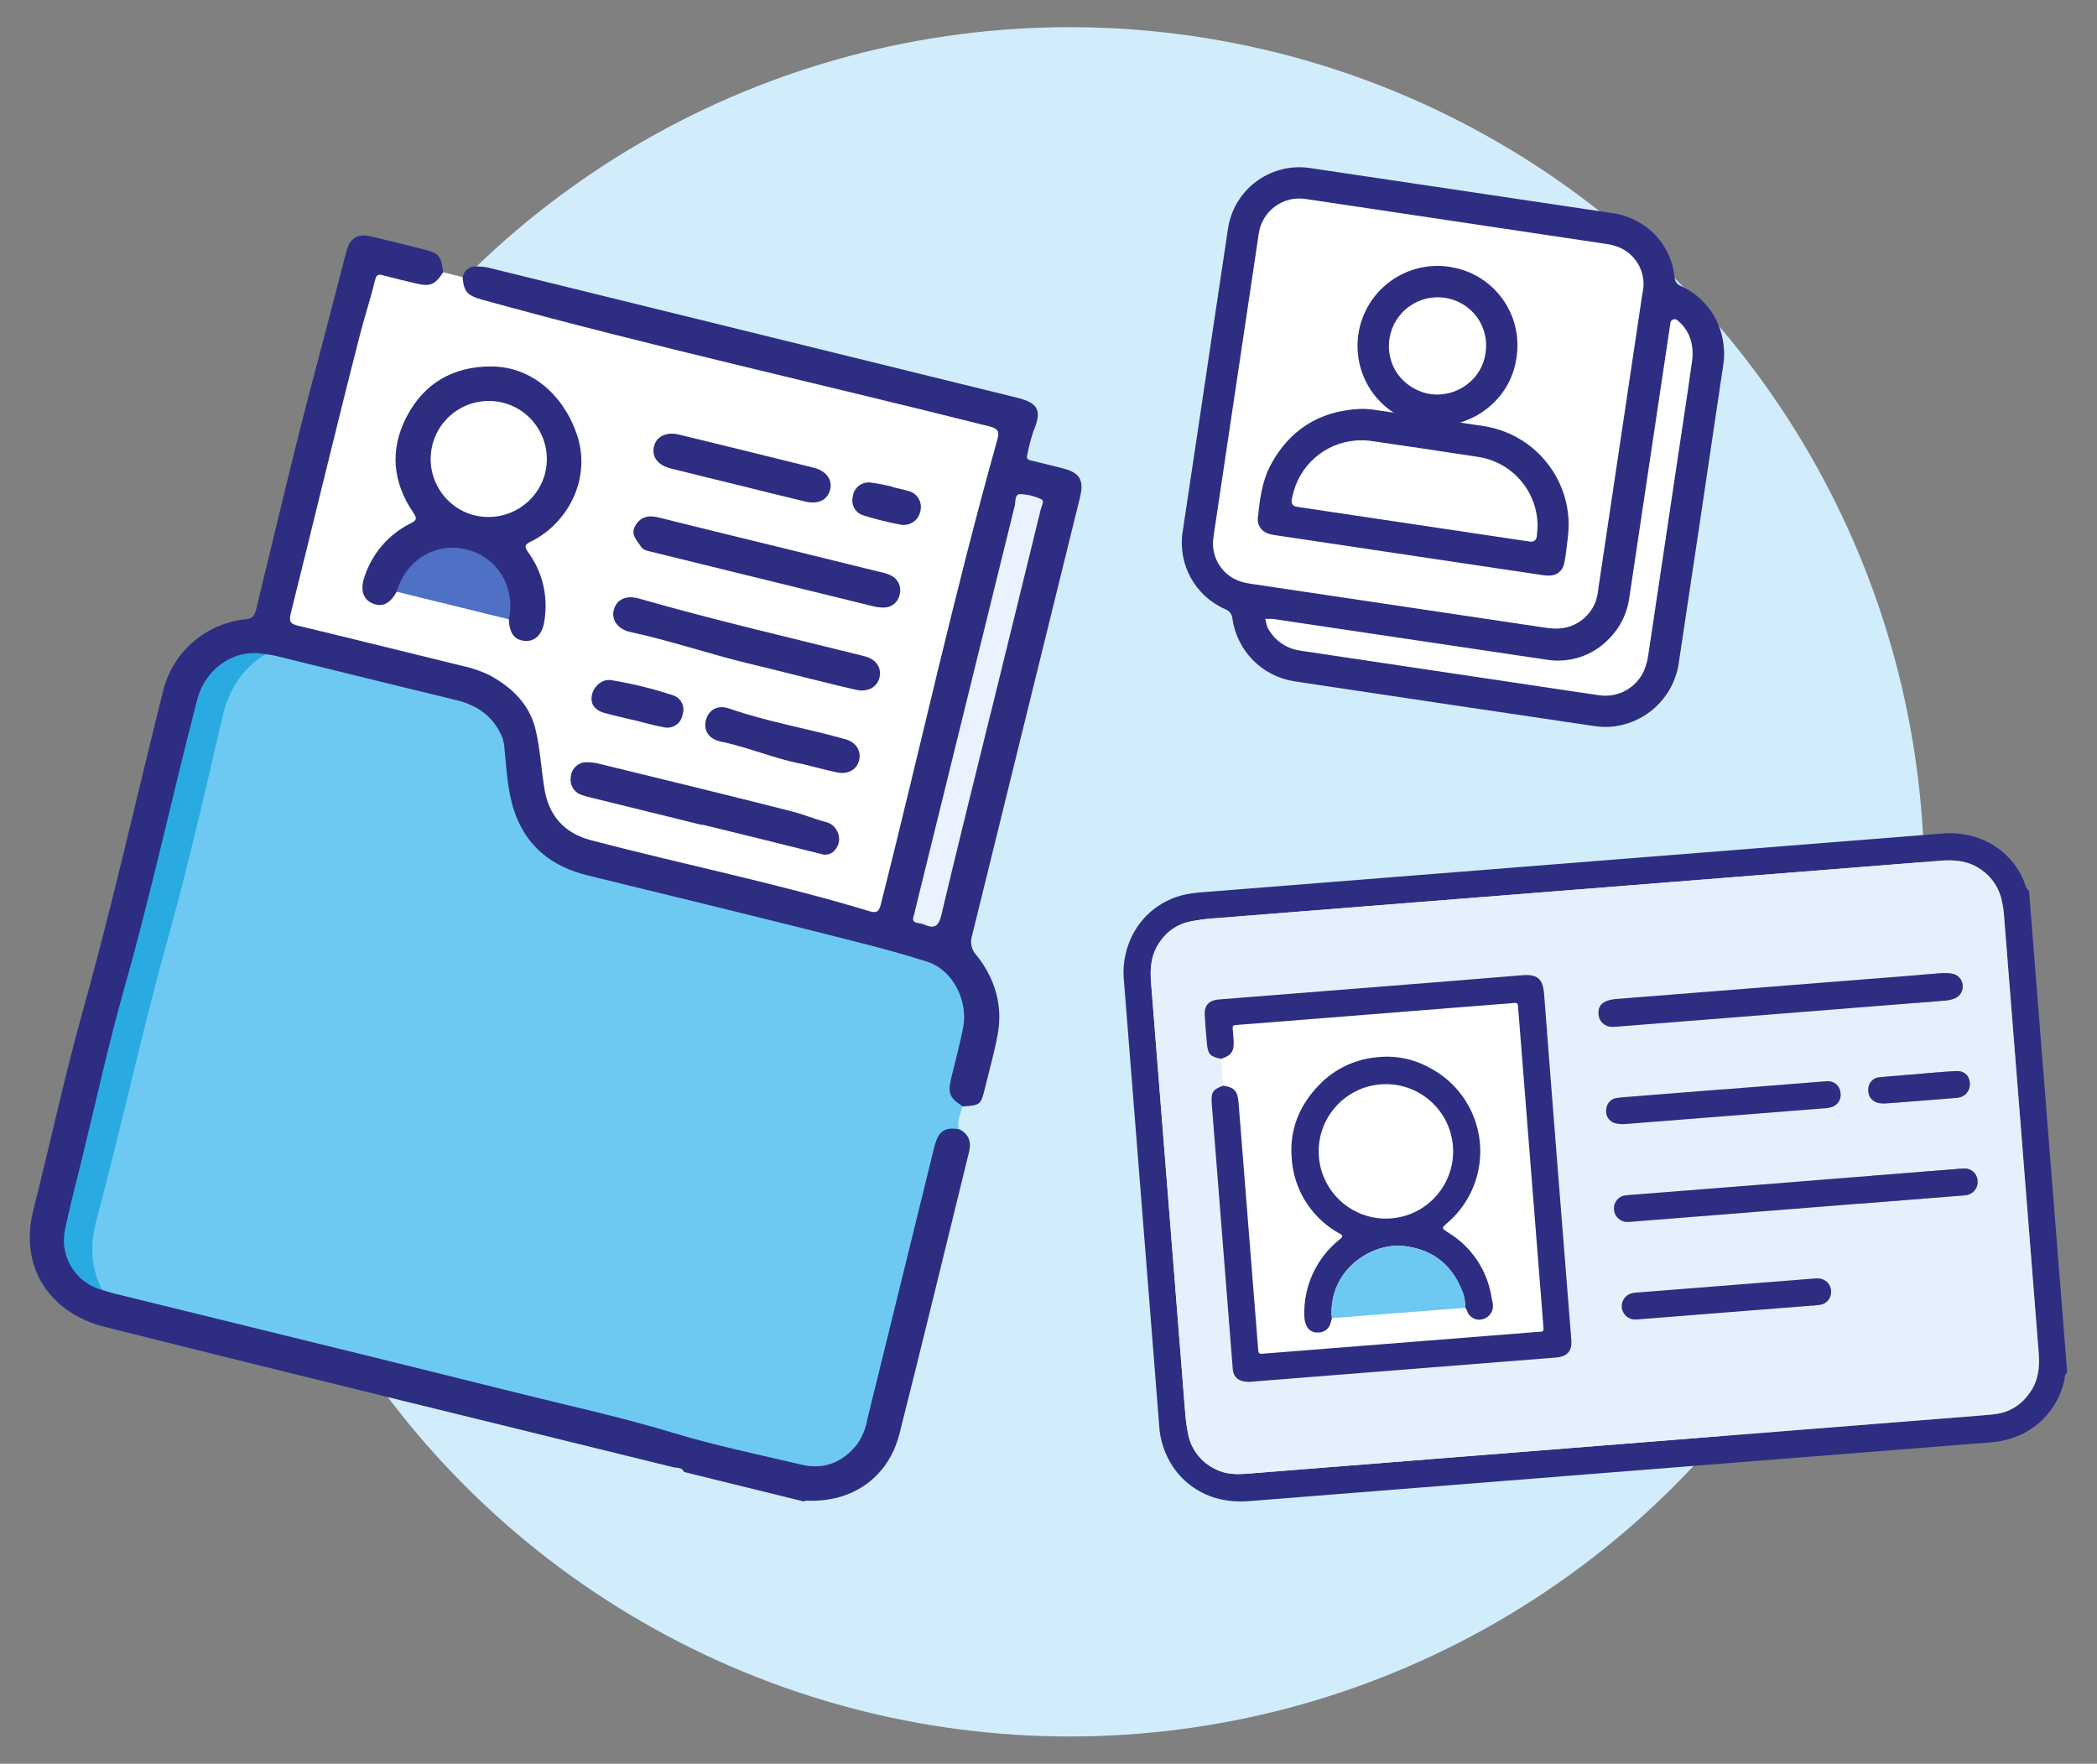 <?xml version="1.0" encoding="UTF-8"?> <svg xmlns="http://www.w3.org/2000/svg" id="a" viewBox="0 0 418.32 351.83"><rect x="0" y="0" width="418.32" height="351.83" fill="#808080" stroke="none"/><g id="b"><circle id="c" cx="213.38" cy="175.91" r="170.49" style="fill:#d1edfb;"></circle><g id="d"><path id="e" d="M191.31,225.23c1.9.96,2.51,2.47,2.01,4.52-4.62,18.75-9.15,37.53-13.89,56.26-2.22,8.76-9.45,13.77-18.52,13.34-.21.02-.41.08-.6.16l-23.83-5.86c-.44-1-1.45-.78-2.21-.97-37.79-9.32-75.63-18.5-113.38-27.99-10.75-2.7-17.19-11.71-14.23-23.37,3.36-13.24,6.21-26.62,9.89-39.77,5.9-21.09,10.66-42.46,15.98-63.69,1.91-7.79,8.52-13.53,16.51-14.33,1.57-.15,1.82-.97,2.11-2.18,3.93-16.11,7.67-32.28,11.97-48.29,2.05-7.66,3.98-15.35,6.02-23.02.67-2.53,2.21-3.49,4.75-2.9,3.42.78,6.81,1.66,10.22,2.5,3.51.87,3.79,1.17,4.31,4.67-.53,2.32-2.11,3.39-4.66,3.08-1.73-.3-3.44-.69-5.12-1.16-2.75-.64-2.85-.52-3.62,2.17-5.62,19.44-9.93,39.21-14.91,58.81-.25.99-.49,1.99-.73,2.98q-.9,3.69,2.7,4.59c8.72,2.15,17.44,4.3,26.16,6.44,1.91.47,3.83.92,5.74,1.42,5.24,1.34,9.69,4.78,12.31,9.51,1.43,2.41,1.38,5.19,1.94,7.82.45,2.14.63,4.33.96,6.5.89,5.92,3.89,9.28,9.73,10.73,15.59,3.87,31.19,7.71,46.79,11.52,2.14.47,4.24,1.09,6.3,1.86,2.19.87,2.67.58,3.29-1.63.2-.7.36-1.42.53-2.13,6.56-26.66,13.11-53.33,19.67-80,.68-2.77,1.5-5.49,2.42-8.18.67-1.98.34-2.42-1.64-3-.7-.21-1.41-.36-2.12-.53-30.35-7.46-60.7-14.91-91.04-22.36-2.71-.66-5.29-1.67-7.91-2.55-2.7-.9-3.6-2.61-2.9-4.9.18-1.24,1.26-2.16,2.51-2.13,1.09-.05,2.18.07,3.23.38,34.95,8.6,69.91,17.2,104.86,25.79,4.3,1.06,4.98,2.62,3.23,6.7-.5,1.53-.91,3.08-1.21,4.66-.28,1,.37,1.07,1.02,1.23,1.99.48,3.97.96,5.96,1.47,3.53.89,4.39,2.34,3.51,5.92-7.17,29.15-14.35,58.3-21.54,87.44-.4,1.36-.04,2.83.96,3.84,3.61,4.58,5.25,9.87,4.19,15.71-.65,3.59-1.66,7.11-2.52,10.66-.85,3.47-.92,3.52-4.52,3.75-2.05.14-2.54-1.39-2.97-2.87-.25-1.23-.17-2.49.23-3.68.67-2.77,1.38-5.53,2.03-8.3,1.53-6.57-1.96-12.05-8.43-13.88-21.72-6.14-43.75-11-65.61-16.56-9.51-2.42-14.91-8.4-16.28-18.07-.33-2.31-.72-4.62-.91-6.95-.17-4.7-3.53-8.67-8.14-9.63-9.63-2.42-19.28-4.76-28.92-7.13-3.4-.84-6.81-1.67-10.21-2.5-5.15-.85-11.35,2.85-12.66,8.37-4.14,17.47-8.16,34.99-12.92,52.3-4.82,17.53-8.79,35.26-13.31,52.86-1.51,5.19,1.47,10.61,6.66,12.12.05.02.11.03.16.05,35.65,8.77,71.34,17.39,106.93,26.39,10.53,2.66,21.03,5.49,31.57,8.13,2.62.78,5.44.52,7.86-.75,2.81-1.53,4.32-3.94,5.07-7.04,4.29-17.66,8.63-35.32,13-52.96.24-1.3.65-2.55,1.24-3.73,1.18-2.05,2.69-2.53,4.95-1.58Z" style="fill:#2d2e82;"></path><path id="f" d="M191.31,225.23c-3.04-.39-4.16.43-4.98,3.76-4.43,18-8.86,36.01-13.28,54.01-.3,1.8-.98,3.52-2.01,5.04-2.88,3.67-6.64,5.21-11.2,4.13-8.59-2.02-17.26-3.83-25.7-6.38-10.33-3.13-20.86-5.41-31.31-8.02-26.62-6.66-53.28-13.14-79.92-19.7-.85-.21-1.68-.49-2.51-.73-2.85-2.89-2.97-6.5-2.65-10.2.14-.94.34-1.87.62-2.78,3.28-13.33,6.36-26.71,9.88-39.97,5.62-21.16,10.82-42.43,16.07-63.68.84-3.43,2.78-6.5,5.53-8.72.86-.8,1.94-1.32,3.1-1.49.72.12,1.45.18,2.15.36,11.98,2.94,23.95,5.92,35.95,8.81,4.26,1.03,7.4,3.31,9.13,7.38.28.81.44,1.65.47,2.5.42,4.12.61,8.31,1.94,12.27,2.38,7.04,7.51,11.06,14.59,12.8,18.79,4.61,37.6,9.13,56.33,13.95,3.77.97,7.55,2.06,11.3,3.22,5.56,1.72,8.24,8.21,7.36,12.94-.65,3.51-1.62,6.97-2.44,10.45-.68,2.91-.29,3.84,2.23,5.46-.21,1.53-1.21,2.95-.65,4.58Z" style="fill:#6ec9f2;"></path><path id="g" d="M92.27,55.24c.28,3.03.96,3.72,4,4.57,33.49,9.25,67.41,16.76,101.09,25.25,1.86.47,2.03,1.1,1.56,2.77-8.61,30.65-15.41,61.75-23.21,92.59-.39,1.56-.94,1.75-2.35,1.33-18.3-5.55-37.05-9.29-55.52-14.15-5.15-1.36-8.28-4.76-9.19-10.01-.71-4.07-.87-8.25-1.86-12.24-1.2-4.83-4.61-8.16-8.91-10.54-1.83-.92-3.77-1.59-5.77-2-10.85-2.66-21.69-5.36-32.56-7.97-1.51-.36-1.98-.75-1.56-2.43,4.64-18.57,9.08-37.18,13.84-55.72.93-3.64,2.13-7.24,3.02-10.9.23-.95.6-1.14,1.51-.89,2.18.6,4.39,1.11,6.59,1.64,2.87.69,3.83.28,5.46-2.23l3.87.96Z" style="fill:#fff;"></path><path id="h" d="M52.94,130.51c-4.8,2.95-7.36,7.26-8.63,12.77-3.45,14.93-6.89,29.87-11,44.62-5.11,18.34-9.07,36.95-14.03,55.32-1.34,4.98-1.26,9.57,1.11,14.12-5.17-1.37-8.42-6.47-7.48-11.74.93-4.58,2.14-9.1,3.25-13.64,2.87-11.71,5.43-23.5,8.71-35.09,5.37-18.97,9.51-38.24,14.47-57.3,1.66-6.36,7.65-10.32,13.6-9.06Z" style="fill:#29abe2;"></path><path id="i" d="M197.57,142.49c-3.28,13.34-6.62,26.66-9.78,40.02-.54,2.3-1.4,2.82-3.42,1.93-.41-.16-.84-.27-1.27-.32-.82-.12-1.14-.5-.85-1.34.17-.48.25-.99.37-1.49,6.59-26.81,13.2-53.62,19.81-80.43.2-.83-.07-2.29,1.1-2.29,1.46.04,2.9.4,4.21,1.05.68.32.03,1.34-.13,2.01-3.33,13.63-6.67,27.25-10.03,40.87Z" style="fill:#eaf1ff;"></path><path id="j" d="M79.13,118.04c-1.36,2.45-2.92,3.18-4.9,2.29-1.85-.82-2.4-2.75-1.52-5.27,1.51-4.64,4.82-8.48,9.19-10.65,1.28-.64,1.32-1,.53-2.17-4.12-6.05-4.7-12.53-1.35-19.04,3.48-6.75,9.32-10.11,16.87-10.1,8.16,0,14.43,5.84,17.06,13.35,3.18,9.1-1.91,18.07-9.09,21.57-1.28.63-1.36,1.01-.54,2.17,2.87,3.95,4.02,8.88,3.21,13.69-.38,2.62-1.79,4.09-3.8,3.97-2.15-.14-3.16-1.46-3.29-4.31-.53-1.56-.09-3.2-.43-4.78-.91-4.49-4.47-7.98-8.98-8.79-4.22-.74-8.95,1.55-11.33,5.49-.42.93-.97,1.8-1.63,2.57Z" style="fill:#2d2e82;"></path><path id="k" d="M140.11,164.58c-7.36-1.81-14.73-3.62-22.09-5.44-.71-.14-1.42-.35-2.1-.6-1.51-.55-2.38-2.14-2.03-3.72.18-1.61,1.56-2.81,3.18-2.77.87,0,1.74.11,2.58.34,12.75,3.12,25.51,6.2,38.23,9.45,2.29.58,4.52,1.52,6.83,2.13,1.02.23,1.87.92,2.31,1.86.59,1.13.48,2.49-.28,3.51-.65,1.01-1.91,1.42-3.03.99-7.85-1.98-15.71-3.89-23.57-5.82l-.02.06Z" style="fill:#2d2e82;"></path><path id="l" d="M153.91,108.77c7.23,1.78,14.46,3.56,21.68,5.34.72.13,1.42.35,2.08.66,1.47.66,2.23,2.3,1.79,3.85-.28,1.5-1.6,2.59-3.13,2.57-.73.02-1.45-.07-2.15-.25-14.74-3.61-29.48-7.23-44.22-10.86-.78-.19-1.63-.31-2.1-1.04-.84-1.3-2.21-2.48-1.05-4.3,1.12-1.77,2.7-1.98,4.58-1.51,7.5,1.87,15.02,3.72,22.53,5.55Z" style="fill:#2d2e82;"></path><path id="m" d="M156.05,134c-2.34-.57-4.68-1.16-7.02-1.72-7.78-1.89-15.38-4.5-23.22-6.19-2.65-.57-3.92-2.5-3.34-4.52.58-1.99,2.42-2.91,5-2.17,14.86,4.26,29.93,7.75,44.92,11.49,2.39.6,3.53,2.3,3.05,4.28-.47,1.91-2.34,2.97-4.7,2.43-4.91-1.13-9.79-2.39-14.69-3.59Z" style="fill:#2d2e82;"></path><path id="n" d="M146.99,96.7c-4.39-1.08-8.78-2.14-13.17-3.25-2.56-.64-3.81-2.26-3.39-4.28.42-2.06,2.44-3.11,5.05-2.47,8.92,2.17,17.84,4.36,26.76,6.58,2.63.65,3.91,2.47,3.32,4.53-.57,2-2.41,2.85-4.98,2.23-4.54-1.09-9.06-2.22-13.59-3.34Z" style="fill:#2d2e82;"></path><path id="o" d="M79.13,118.04c1.82-6.34,7.77-9.94,13.94-8.43,6.17,1.51,9.81,7.52,8.44,13.93-7.46-1.83-14.91-3.67-22.37-5.5Z" style="fill:#4e70c5;"></path><path id="p" d="M159.9,152.37c-5.31-.99-10.55-3.29-16.12-4.44-2.43-.5-3.48-2.26-2.96-4.27s2.29-3.14,4.65-2.32c7.59,2.65,15.52,3.95,23.21,6.14,2.09.59,3.12,2.28,2.72,4.1-.42,1.9-2.19,2.97-4.41,2.5-2.28-.47-4.53-1.1-7.08-1.72Z" style="fill:#2d2e82;"></path><path id="q" d="M126.24,143.62c-1.91-.47-3.83-.89-5.73-1.42-1.54-.43-2.64-1.42-2.5-3.12.16-1.97,2.04-3.7,3.87-3.41,4.17.68,8.29,1.68,12.3,3.01,1.59.46,2.5,2.12,2.03,3.71-.02.05-.03.11-.05.16-.26,1.68-1.82,2.83-3.5,2.57-.09-.01-.17-.03-.26-.05-2.07-.37-4.11-.98-6.16-1.48v.04Z" style="fill:#2d2e82;"></path><path id="r" d="M177.99,97.15c1.06.26,2.14.47,3.18.79,1.76.4,2.85,2.15,2.45,3.91,0,.03-.02.06-.02.1-.33,1.81-2.06,3.03-3.88,2.72-2.5-.46-4.98-1.07-7.41-1.83-1.65-.46-2.62-2.15-2.18-3.81.2-1.73,1.77-2.97,3.5-2.77.04,0,.07,0,.11.01,1.44.19,2.86.47,4.27.82l-.02.06Z" style="fill:#2d2e82;"></path><path id="s" d="M94.72,102.82c-6.21-1.54-10-7.82-8.47-14.03,1.54-6.21,7.82-10,14.03-8.47,6.21,1.54,10,7.82,8.47,14.03,0,0,0,.02,0,.02-1.59,6.17-7.83,9.92-14.03,8.44Z" style="fill:#fff;"></path></g><g id="t"><rect id="u" x="237.79" y="190.51" width="79.79" height="92.18" transform="translate(-19.6 25.15) rotate(-5.01)" style="fill:#fff;"></rect><path id="v" d="M412.39,273.79c-.56.42-.48,1.09-.61,1.66-1.02,4.5-3.96,8.32-8.04,10.45-2,1-4.18,1.62-6.41,1.81-.29.04-.59.05-.88.07-48.97,3.88-97.93,7.76-146.9,11.64-2.11.21-4.24.08-6.31-.39-3.76-.9-7.05-3.18-9.22-6.38-1.68-2.5-2.65-5.42-2.79-8.44-.92-11.65-1.84-23.31-2.77-34.96-1.41-17.77-2.82-35.55-4.23-53.32-.32-2.82.08-5.68,1.17-8.3,2.1-5.06,6.72-8.63,12.15-9.39.75-.13,1.52-.19,2.29-.25,49.02-3.89,98.05-7.78,147.07-11.67,3.17-.38,6.39.14,9.29,1.49,3.32,1.6,5.96,4.33,7.44,7.7.33.75.35,1.68,1.12,2.2l7.61,96.07ZM322.53,288.13c24.37-1.93,48.74-3.86,73.11-5.8.82-.06,1.65-.15,2.47-.25,2.66-.34,5.06-1.78,6.6-3.97,1.88-2.43,2.23-5.24,1.99-8.19-2.3-29.08-4.61-58.16-6.92-87.24-.08-1.23-.28-2.46-.6-3.65-.63-2.29-2.06-4.27-4.03-5.6-2.42-1.69-5.12-1.96-7.92-1.74-48.5,3.84-97.01,7.68-145.51,11.54-1.47.12-2.92.32-4.36.61-2.39.5-4.49,1.9-5.88,3.91-1.77,2.41-2.1,5.18-1.87,8.06,2.27,28.73,4.55,57.45,6.84,86.18.11,1.41.31,2.8.59,4.19.62,2.99,2.59,5.51,5.33,6.84,2.07,1.12,4.27,1.13,6.53.95,24.55-1.96,49.1-3.91,73.64-5.84Z" style="fill:#2d2e82;"></path><path id="w" d="M322.53,288.13c-24.55,1.94-49.09,3.89-73.64,5.84-2.26.18-4.46.17-6.53-.95-2.75-1.33-4.72-3.86-5.33-6.84-.28-1.38-.48-2.78-.59-4.19-2.29-28.73-4.57-57.45-6.84-86.18-.23-2.88.1-5.65,1.87-8.06,1.38-2.01,3.49-3.41,5.88-3.91,1.44-.29,2.9-.49,4.36-.61,48.5-3.86,97.01-7.7,145.51-11.54,2.8-.22,5.5.06,7.92,1.74,1.97,1.32,3.4,3.31,4.03,5.6.32,1.19.52,2.42.6,3.65,2.32,29.08,4.63,58.16,6.92,87.24.23,2.95-.11,5.76-1.99,8.19-1.55,2.19-3.94,3.63-6.6,3.97-.82.1-1.64.19-2.47.25-24.37,1.93-48.74,3.87-73.11,5.8ZM244.02,216.57c-2.11.79-2.44,1.31-2.31,3.55.02.29.05.59.07.88,1.34,16.89,2.67,33.77,4.01,50.66.03.41.08.82.1,1.24.07,1.98,1.33,2.74,3.16,2.78.35,0,.71-.03,1.06-.08l59.66-4.73c.35-.03.71-.03,1.06-.09,1.91-.31,2.73-1.34,2.64-3.29-.02-.35-.05-.71-.08-1.06-1.8-22.71-3.63-45.42-5.36-68.14-.24-3.09-1.39-3.98-4.35-3.74-19.88,1.65-39.77,3.19-59.66,4.76-.35.03-.71.05-1.06.09-1.83.21-2.74,1.23-2.64,3.06.11,1.95.27,3.89.45,5.82.19,2.04.71,2.56,2.83,2.94l.41,5.35ZM355.4,202.2c10.83-.86,21.66-1.72,32.49-2.59.76-.04,1.51-.22,2.21-.52.99-.49,1.55-1.55,1.41-2.64-.13-1.15-1.02-2.07-2.18-2.23-.64-.11-1.28-.14-1.93-.09-21.66,1.7-43.32,3.42-64.98,5.15-.53.03-1.05.13-1.55.28-1.54.49-2.14,1.4-1.98,2.88.13,1.35,1.25,2.39,2.61,2.4.53.01,1.06-.01,1.59-.08,10.77-.85,21.55-1.71,32.32-2.56ZM358.07,235.77l-32.13,2.55c-.53.04-1.06.07-1.59.14-1.42.11-2.48,1.33-2.39,2.75.05,1.42,1.21,2.55,2.63,2.56.41,0,.83-.02,1.24-.07,21.77-1.72,43.54-3.45,65.32-5.18.47,0,.94-.07,1.4-.17,1.31-.35,2.14-1.64,1.92-2.98-.14-1.35-1.33-2.34-2.68-2.25-.53,0-1.06.06-1.59.1l-32.13,2.54ZM343.58,217.33c-6.47.51-12.95,1.03-19.42,1.54-.53.04-1.06.07-1.58.16-1.16.12-2.06,1.05-2.15,2.22-.22,1.22.49,2.41,1.66,2.8.73.2,1.5.26,2.25.18,13.13-1.02,26.25-2.06,39.37-3.11.53,0,1.06-.08,1.57-.23,1.32-.34,2.15-1.67,1.87-3-.14-1.35-1.36-2.33-2.71-2.18,0,0-.01,0-.02,0-.47,0-.94.05-1.41.09l-19.43,1.54ZM344.62,261.78c4.64-.37,9.28-.74,13.93-1.1,1.47-.12,2.94-.2,4.4-.38,1.35-.13,2.37-1.28,2.33-2.63,0-1.42-1.11-2.59-2.52-2.65-.47-.01-.94.01-1.41.07-11.46.9-22.91,1.81-34.37,2.72-.41.02-.82.06-1.23.12-1.45.24-2.43,1.61-2.2,3.06.22,1.33,1.4,2.29,2.75,2.23.47,0,.94-.06,1.41-.1l16.92-1.34ZM382.73,214.24h0c-2.59.22-5.18.38-7.76.64-1.24.05-2.23,1.04-2.27,2.28-.2,1.35.7,2.62,2.04,2.87.58.11,1.16.13,1.75.06,4.35-.33,8.71-.67,13.06-1.03.47-.01.94-.07,1.4-.17,1.12-.28,1.93-1.25,2-2.41.06-1.8-.98-2.91-2.81-2.82-2.47.13-4.94.37-7.41.57h0Z" style="fill:#e6f0fc;"></path><path id="x" d="M244.02,216.57c2.2.35,2.87,1.05,3.05,3.36.66,8.18,1.31,16.36,1.95,24.54.63,7.89,1.25,15.77,1.88,23.66.03.41.08.82.1,1.24.03.5.22.77.77.69.35-.05.71-.06,1.06-.09,17.77-1.41,35.55-2.82,53.32-4.23,1.99-.16,1.83.2,1.67-1.89-1.64-20.72-3.28-41.43-4.92-62.15-.04-.29-.06-.59-.07-.88.02-.62-.24-.85-.86-.74-.35.05-.7.08-1.06.09l-53.15,4.21-.53.04c-1.54.13-1.38-.04-1.26,1.56.04.53.09,1.06.12,1.59.13,2.16-.42,2.96-2.49,3.64-2.12-.38-2.64-.89-2.83-2.94-.18-1.94-.35-3.88-.45-5.82-.1-1.83.81-2.85,2.64-3.06.35-.04.71-.06,1.06-.09,19.89-1.58,39.78-3.12,59.66-4.76,2.95-.24,4.11.65,4.35,3.74,1.73,22.72,3.56,45.43,5.36,68.14.03.35.06.71.08,1.06.09,1.95-.73,2.98-2.64,3.29-.35.06-.71.06-1.06.09l-59.65,4.73c-.35.05-.71.07-1.06.08-1.83-.04-3.09-.8-3.16-2.78-.02-.41-.06-.82-.1-1.24-1.34-16.89-2.67-33.77-4.01-50.66-.02-.29-.05-.59-.07-.88-.14-2.23.2-2.76,2.3-3.55Z" style="fill:#2d2e82;"></path><path id="y" d="M355.4,202.2c-10.77.85-21.54,1.71-32.31,2.56-.53.07-1.06.09-1.59.08-1.36-.02-2.48-1.05-2.61-2.4-.16-1.49.44-2.4,1.98-2.88.5-.15,1.02-.24,1.55-.28,21.66-1.72,43.32-3.44,64.98-5.15.64-.05,1.29-.02,1.93.09,1.15.16,2.05,1.08,2.18,2.23.14,1.09-.42,2.15-1.41,2.64-.7.3-1.45.48-2.21.52-10.83.88-21.66,1.74-32.49,2.59Z" style="fill:#2d2e82;"></path><path id="z" d="M358.07,235.76l32.13-2.55c.53-.04,1.06-.1,1.59-.1,1.35-.1,2.54.9,2.68,2.25.22,1.34-.61,2.62-1.92,2.98-.46.1-.93.16-1.4.17-21.77,1.73-43.54,3.45-65.32,5.18-.41.05-.82.07-1.24.07-1.42,0-2.58-1.14-2.63-2.56-.1-1.42.97-2.65,2.39-2.75.52-.07,1.06-.1,1.59-.14l32.13-2.54Z" style="fill:#2d2e82;"></path><path id="aa" d="M343.58,217.33l19.42-1.54c.47-.04.94-.09,1.41-.09,1.35-.16,2.57.81,2.73,2.16,0,0,0,.01,0,.02.28,1.34-.54,2.66-1.87,3-.51.15-1.04.22-1.57.23-13.12,1.05-26.25,2.08-39.37,3.11-.76.08-1.52.02-2.25-.18-1.17-.39-1.88-1.58-1.66-2.8.09-1.16.99-2.09,2.15-2.22.52-.09,1.05-.12,1.58-.17,6.48-.51,12.95-1.03,19.43-1.54Z" style="fill:#2d2e82;"></path><path id="ab" d="M344.62,261.78l-16.92,1.34c-.47.04-.94.09-1.41.1-1.47.07-2.71-1.07-2.78-2.54-.06-1.35.9-2.53,2.23-2.75.41-.07.82-.11,1.23-.12,11.46-.91,22.92-1.82,34.37-2.72.47-.06.94-.08,1.41-.07,1.42.06,2.53,1.23,2.52,2.65.04,1.35-.98,2.5-2.33,2.63-1.46.18-2.94.26-4.4.38-4.64.37-9.28.74-13.92,1.1Z" style="fill:#2d2e82;"></path><path id="ac" d="M382.73,214.24c2.47-.2,4.94-.44,7.41-.57,1.83-.1,2.87,1.02,2.81,2.82-.07,1.15-.88,2.13-2,2.41-.46.1-.93.16-1.4.17-4.35.35-8.71.69-13.06,1.03-.58.07-1.17.04-1.75-.06-1.34-.25-2.25-1.52-2.04-2.87.04-1.24,1.03-2.23,2.27-2.28,2.58-.26,5.17-.43,7.76-.63h0Z" style="fill:#2d2e82;"></path><path id="ad" d="M265.7,262.95c-.11.45-.24.89-.39,1.32-.38.96-1.33,1.58-2.37,1.54-.97.1-1.9-.43-2.31-1.32-.29-.64-.44-1.33-.44-2.04-.17-5.81,2.36-11.37,6.86-15.05.18-.15.36-.31.53-.47.32-.27.19-.52-.08-.7-.24-.17-.52-.28-.77-.44-5.29-3.11-8.69-8.65-9.06-14.78-.45-5.63,1.5-10.49,5.46-14.57,3.05-3.18,7.14-5.14,11.53-5.53,3.66-.43,7.36.32,10.57,2.12,9.2,4.83,12.73,16.2,7.9,25.4-1.09,2.07-2.56,3.93-4.33,5.46-1.31,1.13-1.28,1.09.19,2.05,4.59,2.81,7.71,7.5,8.54,12.82.08.46.23.92.27,1.38.2,1.34-.62,2.62-1.92,2.99-1.33.45-2.77-.27-3.21-1.6,0-.02-.01-.04-.02-.06-.09-.21-.21-.41-.32-.61-.04-.88-.16-1.75-.38-2.61-1.95-5.56-5.7-8.9-11.7-9.67-5.15-.66-11.1,2.55-13.43,7.69-.97,2.08-1.36,4.38-1.13,6.66ZM277.49,243.05c7.38-.56,12.91-7.01,12.35-14.39-.56-7.38-7.01-12.91-14.39-12.35-7.36.56-12.88,6.96-12.36,14.32.53,7.39,6.94,12.96,14.34,12.43.02,0,.04,0,.06,0h0Z" style="fill:#2d2e82;"></path><path id="ae" d="M265.7,262.95c-.23-2.28.17-4.58,1.13-6.66,2.33-5.14,8.28-8.35,13.43-7.69,6.01.77,9.75,4.12,11.7,9.67.21.85.34,1.73.38,2.61l-26.64,2.07Z" style="fill:#6ec9f2;"></path></g><g id="af"><path id="ag" d="M247.25,45.92l4.89-7.42,8.5-2.09,63.82,10.19,6.52,8.5,1.51,5.68,5.89,1.59,2.55,9.93-9.39,60.88-2.64,6.06-6.94,3.02-65.03-9.01-6.6-5.79-2.3-7.17-6.65-5.46-3.3-7.32,9.17-61.6Z" style="fill:#fff;"></path><g id="ah"><path id="ai" d="M343.89,69.7c-.26-5.52-3.6-10.43-8.64-12.68-.69-.28-1.16-.94-1.2-1.69-.37-3.92-2.35-7.51-5.47-9.91-2.08-1.6-4.55-2.62-7.16-2.94-14.92-2.22-29.84-4.44-44.75-6.67l-15.01-2.24c-.24-.04-.48-.07-.72-.1-7.75-.95-14.84,4.46-15.98,12.18-1.09,7.19-2.16,14.38-3.23,21.57l-1.29,8.68-1.35,9.05c-1.05,7.07-2.11,14.14-3.18,21.21-.97,6.45,2.52,12.75,8.5,15.36.81.29,1.38,1.04,1.44,1.9.92,6.42,5.92,11.49,12.33,12.49,19.97,3.01,39.95,5.99,59.93,8.94.96.14,1.93.19,2.9.14,7.01-.41,12.78-5.66,13.86-12.6,3-19.89,5.96-39.79,8.91-59.7.15-.99.2-1.99.13-2.99ZM250.35,116.59c-.73-.11-1.43-.21-2.09-.37-.29-.07-.58-.15-.86-.24-3.58-1.2-5.82-4.75-5.37-8.5.13-1.09.3-2.17.47-3.25l.19-1.28,4.85-32.47c1.18-7.89,2.35-15.77,3.53-23.66.23-1.94,1.14-3.73,2.57-5.05,1.71-1.6,4.04-2.38,6.37-2.13.28.02.56.07.85.11l.23.04,9,1.34c16.71,2.49,33.42,4.99,50.13,7.5.98.12,1.94.37,2.85.74,3.51,1.52,5.44,5.32,4.6,9.05-.07.28-.11.58-.15.87l-1.12,7.54c-2.51,16.81-5.02,33.62-7.53,50.43l-.04.3c-.09.83-.27,1.64-.52,2.44-1.24,3.29-4.41,5.45-7.92,5.39-.73-.01-1.45-.07-2.17-.18-19.29-2.87-38.58-5.75-57.86-8.63ZM327.96,133.78c-1.54,3.46-5.2,5.47-8.94,4.91-2.98-.42-5.96-.87-8.93-1.32l-50.67-7.57c-.28-.04-.56-.1-.83-.16-2.24-.51-4.18-1.89-5.38-3.85-.16-.23-.29-.47-.4-.72-.07-.2-.13-.41-.17-.62l-.25-.99h1c.18,0,.36,0,.54.01.23.02.46.06.69.1l.26.04,15.22,2.27c12.79,1.91,25.58,3.82,38.37,5.71,4.66.78,9.41-.83,12.63-4.29,2.15-2.21,3.53-5.05,3.93-8.11,1.8-11.99,3.59-23.98,5.38-35.97l2.79-18.66c0-.48.37-.87.85-.88.27,0,.52.11.69.32,1.51,1.25,2.5,3.02,2.79,4.95.15,1.06.16,2.13,0,3.19-.42,3.04-.87,6.07-1.33,9.11l-1.72,11.48c-1.89,12.66-3.78,25.31-5.68,37.97-.14,1.06-.43,2.09-.85,3.07Z" style="fill:#2d2e82;"></path><path id="aj" d="M285.88,111.47c7.24,1.08,14.49,2.16,21.73,3.24.5.08,1,.12,1.51.11,1.46,0,2.7-1.05,2.93-2.49.18-.9.32-1.82.42-2.72.05-.44.1-.88.16-1.33.18-1.22.28-2.46.3-3.7-.08-9.21-6.45-17.18-15.42-19.28-.5-.12-1.02-.22-1.54-.3-7.37-1.14-14.98-2.25-21.7-3.23-1.03-.17-2.08-.23-3.13-.19-7.98.43-13.93,4.19-17.67,11.19-1.78,3.33-2.18,7.08-2.57,10.7-.07,1.37.82,2.61,2.14,2.99.48.15.98.26,1.48.32,7.14,1.07,14.28,2.14,21.42,3.2l9.95,1.49ZM258.61,101.08c-.31-.04-.59-.21-.78-.46-.28-.4-.18-.86,0-1.63,1.27-6.1,6.41-10.63,12.63-11.11,1.05-.09,2.12-.06,3.16.1,6.28.91,13.7,2,21.14,3.15,6.76.98,11.82,6.7,11.96,13.53,0,.54-.02,1.07-.09,1.6-.02.22-.05.45-.06.67,0,.36-.17.7-.45.92-.29.2-.65.27-.98.18-.19-.04-.38-.06-.58-.09l-.32-.04-22.29-3.33-22.64-3.38c-.27-.04-.5-.08-.7-.12h0Z" style="fill:#2d2e82;"></path><path id="ak" d="M299.68,59.57c-2.24-3.08-5.52-5.24-9.23-6.09-.43-.1-.88-.19-1.32-.26-8.72-1.3-16.84,4.7-18.15,13.42-.62,4.16.42,8.39,2.9,11.79,2.55,3.43,6.34,5.71,10.57,6.36,4.23.61,8.53-.5,11.93-3.09,3.36-2.49,5.57-6.22,6.14-10.36v-.02c.65-4.14-.37-8.37-2.84-11.75ZM292.63,76.71c-2.09,1.59-4.73,2.27-7.34,1.9-.24-.04-.48-.08-.71-.14-2.29-.56-4.32-1.9-5.73-3.8-3.11-4.39-2.06-10.47,2.33-13.58,4.33-3.06,10.3-2.1,13.45,2.16,1.5,2.07,2.11,4.65,1.71,7.18-.34,2.51-1.68,4.78-3.72,6.28Z" style="fill:#2d2e82;"></path></g></g></g></svg> 